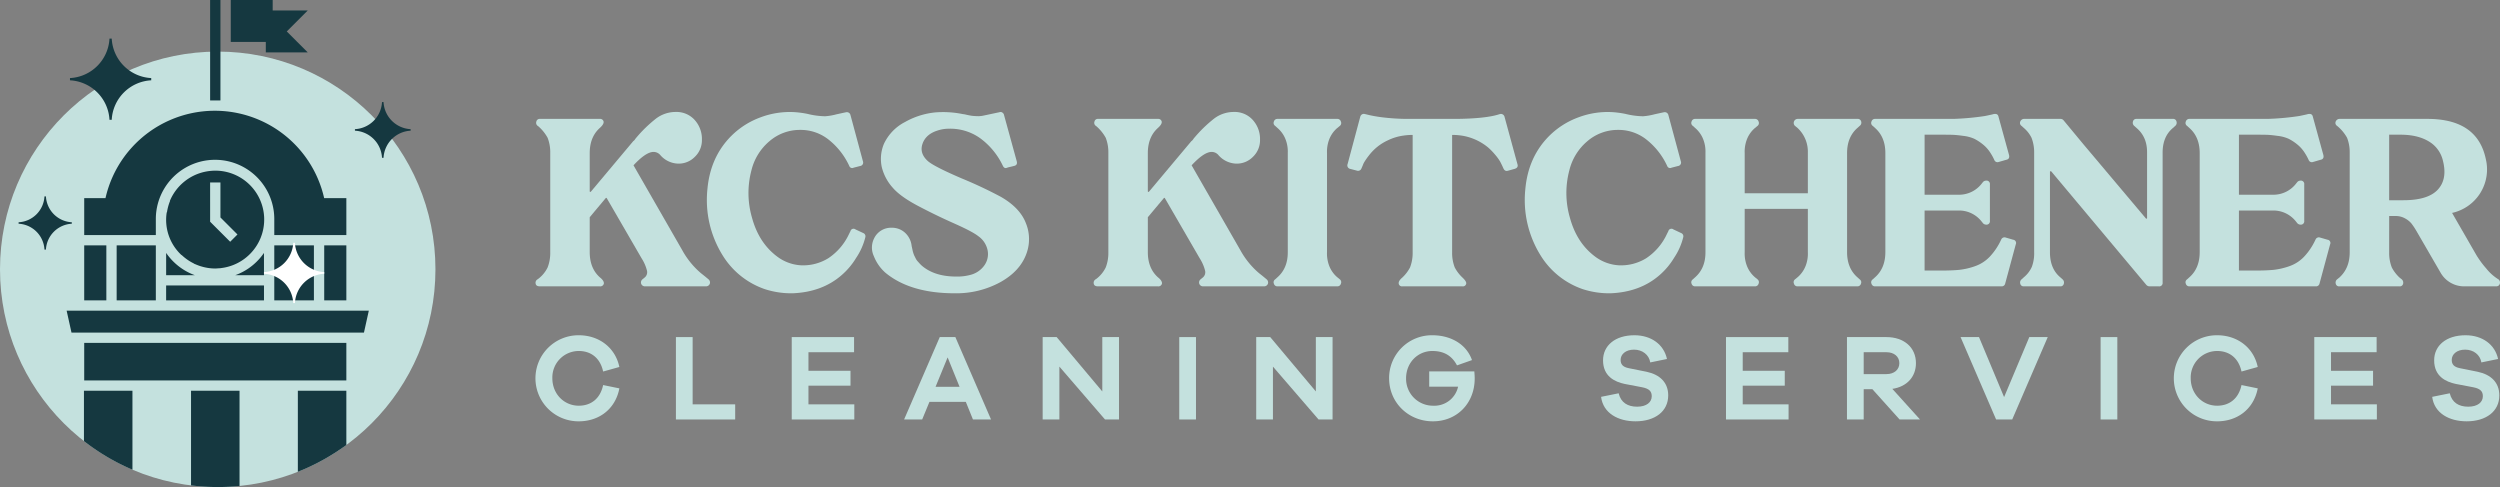 <?xml version="1.0" encoding="UTF-8"?> <svg xmlns="http://www.w3.org/2000/svg" viewBox="0 0 1160.131 226.012"><rect x="0" y="0" width="1160.131" height="226.012" fill="#808080" stroke="none"/><g id="Layer_2" data-name="Layer 2"><g id="Layer_1-2" data-name="Layer 1"><circle cx="101.036" cy="124.976" r="101.036" style="fill:#c4e1de"></circle><polygon points="39.078 176.543 160.726 176.543 160.726 168.442 160.726 159.116 39.078 159.116 39.078 176.543" style="fill:#153840"></polygon><rect x="54.135" y="113.865" width="18.179" height="25.52" style="fill:#153840"></rect><rect x="127.283" y="113.865" width="18.386" height="25.52" style="fill:#153840"></rect><path d="M54.135,109.08H72.314v-7.606a27.485,27.485,0,0,1,54.969,0V109.08h33.443V91.948H150.425q-.549-2.438-1.32-4.785a52.021,52.021,0,0,0-98.834,0q-.771,2.346-1.32,4.785H39.078V109.08H54.135Z" style="fill:#153840"></path><path d="M77.099,117.371v10.321h13.29a27.419,27.419,0,0,1-6.288-3.262h0V124.43A27.7,27.7,0,0,1,77.099,117.371Z" style="fill:#153840"></path><path d="M115.497,124.43a27.424,27.424,0,0,1-6.288,3.262H122.498V117.371A27.716,27.716,0,0,1,115.497,124.43Z" style="fill:#153840"></path><polygon points="165.511 144.17 145.669 144.17 127.283 144.17 72.314 144.17 54.135 144.17 34.293 144.17 30.924 144.17 33.173 154.332 34.293 154.332 165.511 154.332 168.897 154.332 171.148 144.17 165.511 144.17" style="fill:#153840"></polygon><rect x="97.51" width="4.785" height="46.61" style="fill:#153840"></rect><rect x="77.094" y="132.468" width="45.409" height="6.922" style="fill:#153840"></rect><polygon points="123.35 24.317 142.804 24.317 133.077 14.591 142.804 4.864 126.538 4.864 126.538 0.001 107.085 0.001 107.085 19.454 123.35 19.454 123.35 24.317" style="fill:#153840"></polygon><polygon points="49.35 113.865 47.268 113.865 39.078 113.865 39.078 139.385 49.35 139.385 49.35 113.865" style="fill:#153840"></polygon><polygon points="150.454 113.865 150.454 139.385 160.726 139.385 160.726 113.865 152.536 113.865 150.454 113.865" style="fill:#153840"></polygon><path d="M99.902,79.194a22.85,22.85,0,0,0-2.596.159c-.604.067-1.2.16-1.789.273q-.188.036-.373.076A22.767,22.767,0,0,0,78.815,93.267l.109-.032A22.526,22.526,0,0,0,77.476,98.57l-.088-.114A22.272,22.272,0,0,0,84.266,118.41l.003-.097a22.719,22.719,0,0,0,5.787,4l-.072.026c.308.149.635.262.952.398.098.043.197.083.296.124.593.245,1.196.468,1.813.663.104.033.21.061.315.093.639.192,1.284.364,1.945.5.036.007.073.012.109.019a22.173,22.173,0,0,0,4.386.466c.539,0,1.063-.055,1.591-.093.3-.02.604-.021.901-.053.183-.021.36-.058.541-.083a22.684,22.684,0,0,0-2.931-45.18Zm6.913,32.999-9.307-9.305V84.659h4.785v16.247l7.905,7.903Z" style="fill:#153840"></path><path d="M38.955,181.328V204.69A100.956,100.956,0,0,0,61.462,217.964V181.328Z" style="fill:#153840"></path><path d="M138.219,181.328v37.621a100.843,100.843,0,0,0,22.507-12.454v-25.167Z" style="fill:#153840"></path><path d="M88.648,181.328V225.255a102.011,102.011,0,0,0,12.388.757q5.123,0,10.12-.503V181.328Z" style="fill:#153840"></path><path d="M51.844,17.898H50.807A19.368,19.368,0,0,1,32.473,36.232v1.036A19.368,19.368,0,0,1,50.807,55.601h1.037A19.368,19.368,0,0,1,70.177,37.267V36.231A19.368,19.368,0,0,1,51.844,17.898Z" style="fill:#153840"></path><path d="M177.982,47.369h-.711a13.277,13.277,0,0,1-12.568,12.568v.71a13.277,13.277,0,0,1,12.568,12.568h.711A13.277,13.277,0,0,1,190.55,60.647v-.71A13.277,13.277,0,0,1,177.982,47.369Z" style="fill:#153840"></path><path d="M21.313,91.133h-.679A12.686,12.686,0,0,1,8.625,103.142v.678a12.686,12.686,0,0,1,12.008,12.008h.679A12.686,12.686,0,0,1,33.321,103.82v-.678A12.686,12.686,0,0,1,21.313,91.133Z" style="fill:#153840"></path><path d="M136.86,112.675h-.769A14.36,14.36,0,0,1,122.498,126.268v.768a14.36,14.36,0,0,1,13.593,13.593h.769a14.361,14.361,0,0,1,13.593-13.593v-.768A14.361,14.361,0,0,1,136.86,112.675Z" style="fill:#fff"></path><path d="M248.571,131.663a1.851,1.851,0,0,1,.999-2.11,14.828,14.828,0,0,0,4.552-5.439,18.462,18.462,0,0,0,1.221-6.994V70.938a18.462,18.462,0,0,0-1.221-6.994,19.454,19.454,0,0,0-4.44-5.439,1.71,1.71,0,0,1-.777-2.11,1.55,1.55,0,0,1,1.665-1.221H278.323a1.624,1.624,0,0,1,1.776,1.221q.221,1.223-1.776,2.998-4.663,4.22-4.663,11.656V88.811q.109.446.555.111L293.865,65.498a2.02,2.02,0,0,0,.555-.499,3.35,3.35,0,0,0,.444-.611,61.885,61.885,0,0,1,9.658-9.436,15.087,15.087,0,0,1,9.103-2.998,11.337,11.337,0,0,1,8.437,3.387,13.134,13.134,0,0,1,3.663,8.715v.888a10.587,10.587,0,0,1-3.219,7.771,10.462,10.462,0,0,1-7.66,3.219,11.367,11.367,0,0,1-8.548-4.107,4.141,4.141,0,0,0-2.997-1.332q-3.554,0-9.325,6.216l22.758,39.632a37.94,37.94,0,0,0,8.548,10.435q1.998,1.557,3.553,2.887a1.895,1.895,0,0,1,.555,1.998,1.85,1.85,0,0,1-1.776,1.221H299.305a1.847,1.847,0,0,1-1.776-1.221,1.892,1.892,0,0,1,.555-1.998l1.221-1a3.172,3.172,0,0,0,.944-2.997,19.316,19.316,0,0,0-2.498-5.773L281.542,91.92a.328.328,0,0,0-.222-.111.321.321,0,0,0-.222.111L273.66,100.8v16.208q0,7.438,4.663,11.656,2.107,1.666,1.887,2.998a1.699,1.699,0,0,1-1.887,1.221H250.57Q248.792,132.884,248.571,131.663Z" style="fill:#c4e1de"></path><path d="M335.384,118.563a48.625,48.625,0,0,1-7.105-30.752q1.332-14.987,11.101-24.756a37.352,37.352,0,0,1,13.544-8.603,38.536,38.536,0,0,1,16.208-2.387,48.082,48.082,0,0,1,5.551.776,36.568,36.568,0,0,0,8.215,1.111,27.421,27.421,0,0,0,5.218-.888q4.551-1,4.663-.999a1.71,1.71,0,0,1,1.887,1.332l5.773,21.426a1.62,1.62,0,0,1-1.332,2.221l-2.998.776a1.399,1.399,0,0,1-1.887-.555,33.367,33.367,0,0,0-9.38-12.211A20.808,20.808,0,0,0,371.464,60.28a21.64,21.64,0,0,0-14.432,5.274,25.538,25.538,0,0,0-8.326,13.488,40.949,40.949,0,0,0,.277,22.036q3.164,11.602,11.601,17.929a20.242,20.242,0,0,0,11.101,4.107,22.215,22.215,0,0,0,12.767-3.33A27.271,27.271,0,0,0,394,108.572l.666-1.333a1.465,1.465,0,0,1,2.331-.777l3.553,1.665a1.619,1.619,0,0,1,.999,1.998,29.87,29.87,0,0,1-4.218,9.492,33.342,33.342,0,0,1-6.883,8.159q-8.992,7.77-22.647,8.326a39.879,39.879,0,0,1-12.767-1.887A37.121,37.121,0,0,1,335.384,118.563Z" style="fill:#c4e1de"></path><path d="M410.873,126.556a19.867,19.867,0,0,1-5.328-7.605,9.48,9.48,0,0,1,.111-8.381,8.672,8.672,0,0,1,8.104-4.884,8.924,8.924,0,0,1,6.05,2.164,9.668,9.668,0,0,1,3.164,5.718,8.464,8.464,0,0,0,.222,1.221q.221 1.0.277,1.333a10.79,10.79,0,0,0,.333,1.221,9.138,9.138,0,0,0,.499,1.333c.147.296.351.704.611,1.221a5.924,5.924,0,0,0,.888,1.332q.5.557,1.166,1.277a11.301,11.301,0,0,0,1.554,1.388q5.771,4.442,15.209,4.441a23.274,23.274,0,0,0,6.994-.888,11.323,11.323,0,0,0,6.05-4.274,9.013,9.013,0,0,0,1.554-6.883,10.537,10.537,0,0,0-4.385-6.717q-2.664-2.108-11.157-5.884-8.492-3.772-16.708-8.103-8.217-4.33-11.768-8.437a22.296,22.296,0,0,1-5.107-9.548,18.101,18.101,0,0,1,.999-10.88,21.795,21.795,0,0,1,9.769-10.102,35.796,35.796,0,0,1,13.877-4.441,45.333,45.333,0,0,1,12.989.777,9.889,9.889,0,0,1,1.554.277q1.221.279,2.22.444a21.965,21.965,0,0,0,2.775.222,11.366,11.366,0,0,0,3.108-.278l7.327-1.554a1.348,1.348,0,0,1,1.221.111,1.746,1.746,0,0,1,.888,1.221L471.82,74.823q.442,1.665-.999,2.11-.778.224-1.998.5a13.044,13.044,0,0,0-1.776.499q-1.111.333-1.776-1.222a33.781,33.781,0,0,0-10.158-12.378,23.835,23.835,0,0,0-14.488-4.607,16.844,16.844,0,0,0-5.329.777q-5.552,1.665-7.161,6.105-1.61,4.442,2.387,8.104,2.886,2.555,15.82,8.104a198.409,198.409,0,0,1,18.151,8.548q8.88,5.108,11.601,12.267a19.488,19.488,0,0,1,.278,13.932q-2.888,8.218-12.156,13.377a42.727,42.727,0,0,1-21.148,5.162Q422.419,136.103,410.873,126.556Z" style="fill:#c4e1de"></path><path d="M507.564,131.663a1.851,1.851,0,0,1,.999-2.11,14.829,14.829,0,0,0,4.552-5.439,18.462,18.462,0,0,0,1.221-6.994V70.938a18.462,18.462,0,0,0-1.221-6.994,19.456,19.456,0,0,0-4.44-5.439,1.71,1.71,0,0,1-.777-2.11,1.55,1.55,0,0,1,1.665-1.221h27.753a1.624,1.624,0,0,1,1.776,1.221q.221,1.223-1.776,2.998-4.663,4.22-4.662,11.656V88.811c.072.297.258.334.555.111L552.858,65.498a2.023,2.023,0,0,0,.555-.499,3.349,3.349,0,0,0,.444-.611,61.889,61.889,0,0,1,9.658-9.436,15.087,15.087,0,0,1,9.103-2.998,11.338,11.338,0,0,1,8.437,3.387,13.135,13.135,0,0,1,3.663,8.715v.888A10.587,10.587,0,0,1,581.5,72.714a10.461,10.461,0,0,1-7.66,3.219,11.367,11.367,0,0,1-8.548-4.107,4.141,4.141,0,0,0-2.997-1.332q-3.554,0-9.325,6.216l22.758,39.632a37.94,37.94,0,0,0,8.548,10.435q1.998,1.557,3.553,2.887a1.894,1.894,0,0,1,.555,1.998,1.85,1.85,0,0,1-1.776,1.221H558.298a1.847,1.847,0,0,1-1.776-1.221,1.892,1.892,0,0,1,.555-1.998l1.221-1a3.173,3.173,0,0,0,.944-2.997,19.314,19.314,0,0,0-2.498-5.773L540.536,91.92a.329.329,0,0,0-.222-.111.321.321,0,0,0-.222.111L532.654,100.8v16.208q0,7.438,4.662,11.656,2.107,1.666,1.887,2.998a1.699,1.699,0,0,1-1.887,1.221H509.563Q507.786,132.884,507.564,131.663Z" style="fill:#c4e1de"></path><path d="M591.712,58.393a1.612,1.612,0,0,1-.555-1.998,1.655,1.655,0,0,1,1.665-1.221h27.753a1.657,1.657,0,0,1,1.665,1.221,1.675,1.675,0,0,1-.444,1.998l-1.221,1a13.213,13.213,0,0,0-3.886,5.662,15.963,15.963,0,0,0-.888,5.994v45.96a15.952,15.952,0,0,0,.888,5.994,13.195,13.195,0,0,0,3.886,5.662l1.221,1a1.676,1.676,0,0,1,.444,1.998,1.656,1.656,0,0,1-1.665,1.221H592.822a1.653,1.653,0,0,1-1.665-1.221,1.613,1.613,0,0,1,.555-1.998l1.11-1q4.771-4.218,4.774-11.545V70.938a15.617,15.617,0,0,0-.888-5.883,13.237,13.237,0,0,0-3.885-5.662Z" style="fill:#c4e1de"></path><path d="M626.569,78.376a1.645,1.645,0,0,1-1.221-2.22l5.884-21.981a1.741,1.741,0,0,1,1.776-1.333q.109,0,2.609.611a63.62,63.62,0,0,0,7.438,1.165,96.946,96.946,0,0,0,10.824.555h21.648q14.097-.109,20.427-2.22a1.627,1.627,0,0,1,1.332.111,1.701,1.701,0,0,1,.888,1.11l5.995,21.981q.554,1.665-1.332,2.22-1.223.333-1.998.555-.778.223-1.221.333-1.332.333-1.998-1.221l-.666-1.444c-.149-.295-.389-.777-.721-1.443a19.534,19.534,0,0,0-2.11-2.998,30.813,30.813,0,0,0-3.553-3.719,25.402,25.402,0,0,0-12.156-5.496,29.924,29.924,0,0,0-4.44-.333h-.111V117.12a18.433,18.433,0,0,0,1.221,6.994,17.67,17.67,0,0,0,3.553,4.663q1.886,1.777,1.776,2.775a1.552,1.552,0,0,1-1.776,1.332H650.77a1.536,1.536,0,0,1-1.665-1.11q-.333-1.332,1.665-2.997a17.712,17.712,0,0,0,3.553-4.663,18.462,18.462,0,0,0,1.221-6.994V62.612h-.111a29.176,29.176,0,0,0-4.329.333,23.746,23.746,0,0,0-7.049,2.165,23.091,23.091,0,0,0-8.77,6.994,30.266,30.266,0,0,0-2.11,2.997,7.063,7.063,0,0,0-.721,1.499l-.666,1.554a1.681,1.681,0,0,1-2.22.999Z" style="fill:#c4e1de"></path><path d="M714.935,118.563A48.625,48.625,0,0,1,707.83,87.812q1.332-14.987,11.101-24.756a37.352,37.352,0,0,1,13.544-8.603,38.535,38.535,0,0,1,16.208-2.387,48.082,48.082,0,0,1,5.551.776,36.569,36.569,0,0,0,8.215,1.111,27.423,27.423,0,0,0,5.218-.888q4.55-1,4.662-.999a1.71,1.71,0,0,1,1.887,1.332l5.773,21.426a1.62,1.62,0,0,1-1.332,2.221L775.66,77.82a1.399,1.399,0,0,1-1.887-.555,33.368,33.368,0,0,0-9.381-12.211A20.807,20.807,0,0,0,751.015,60.28a21.641,21.641,0,0,0-14.432,5.274,25.538,25.538,0,0,0-8.326,13.488,40.948,40.948,0,0,0,.277,22.036q3.164,11.602,11.601,17.929a20.242,20.242,0,0,0,11.101,4.107,22.215,22.215,0,0,0,12.767-3.33,27.271,27.271,0,0,0,9.547-11.212l.666-1.333a1.465,1.465,0,0,1,2.331-.777l3.553,1.665a1.619,1.619,0,0,1,.999,1.998,29.872,29.872,0,0,1-4.218,9.492,33.346,33.346,0,0,1-6.883,8.159q-8.992,7.77-22.647,8.326a39.88,39.88,0,0,1-12.767-1.887A37.121,37.121,0,0,1,714.935,118.563Z" style="fill:#c4e1de"></path><path d="M785.539,58.393a1.612,1.612,0,0,1-.555-1.998,1.655,1.655,0,0,1,1.665-1.221h27.753a1.657,1.657,0,0,1,1.665,1.221,1.675,1.675,0,0,1-.444,1.998l-1.221,1a13.213,13.213,0,0,0-3.886,5.662,15.963,15.963,0,0,0-.888,5.994v18.65h29.308V70.938a15.05,15.05,0,0,0-4.774-11.545l-1.221-1a1.88,1.88,0,0,1,1.221-3.219h27.753a1.624,1.624,0,0,1,1.776,1.221,1.825,1.825,0,0,1-.666,1.998l-1.11,1q-4.774,4.22-4.774,11.656v45.96q0,7.438,4.774,11.656l1.11,1a1.614,1.614,0,0,1,.555,1.998,1.655,1.655,0,0,1-1.665,1.221H834.164a1.653,1.653,0,0,1-1.665-1.221,1.67,1.67,0,0,1,.444-1.998l1.221-1a13.225,13.225,0,0,0,3.885-5.662,15.606,15.606,0,0,0,.888-5.883V96.915H809.63v20.094a15.952,15.952,0,0,0,.888,5.994,13.195,13.195,0,0,0,3.886,5.662l1.221,1a1.676,1.676,0,0,1,.444,1.998,1.655,1.655,0,0,1-1.665,1.221H786.65a1.653,1.653,0,0,1-1.665-1.221,1.613,1.613,0,0,1,.555-1.998l1.11-1q4.771-4.218,4.774-11.545V70.938a15.617,15.617,0,0,0-.888-5.883,13.237,13.237,0,0,0-3.885-5.662Z" style="fill:#c4e1de"></path><path d="M870.132,132.884a1.653,1.653,0,0,1-1.665-1.221,1.613,1.613,0,0,1,.555-1.998l1.11-1q4.772-4.218,4.774-11.656v-45.96q0-7.436-4.774-11.656l-1.11-1a1.612,1.612,0,0,1-.555-1.998,1.655,1.655,0,0,1,1.665-1.221h36.301a122.391,122.391,0,0,0,14.654-1.332c.37-.073,1.072-.223,2.109-.445q1.553-.333,1.887-.444,1.998-.443,2.331,1.221L932.3,71.937q.443,1.89-1.332,2.221l-3.441.999a1.581,1.581,0,0,1-1.998-.777,22.4,22.4,0,0,0-1.665-3.109,16.117,16.117,0,0,0-3.719-4.274,22.142,22.142,0,0,0-3.997-2.609,17.323,17.323,0,0,0-5.051-1.333q-3.221-.442-5.051-.499-1.832-.055-5.939-.055h-6.994V90.365h15.875a13.264,13.264,0,0,0,10.324-4.774l.888-1.11a2.013,2.013,0,0,1,1.443-.666,1.571,1.571,0,0,1,1.776,1.776v16.874a1.57,1.57,0,0,1-1.776,1.776,2.013,2.013,0,0,1-1.443-.666l-.888-1.11a13.269,13.269,0,0,0-10.324-4.774H893.112v27.864h7.327q5.438,0,8.77-.333a32.372,32.372,0,0,0,7.216-1.665,17.347,17.347,0,0,0,6.827-4.33,29.446,29.446,0,0,0,5.273-7.771l.111-.222a1.648,1.648,0,0,1,2.11-.999l3.441.999a1.532,1.532,0,0,1,1.221,2.22l-4.885,18.096a1.64,1.64,0,0,1-1.776,1.332Z" style="fill:#c4e1de"></path><path d="M938.072,58.393a1.612,1.612,0,0,1-.555-1.998,1.976,1.976,0,0,1,2.109-1.221h16.541a1.792,1.792,0,0,1,1.443.666l9.103,10.991,29.086,34.525a.218.218,0,0,0,.333.111.354.354,0,0,0,.222-.333V70.605q0-7.103-4.884-11.212l-1.11-1a1.89,1.89,0,0,1-.555-1.998,1.55,1.55,0,0,1,1.665-1.221h16.874a1.55,1.55,0,0,1,1.665,1.221,1.893,1.893,0,0,1-.555,1.998l-1.11,1q-4.774,3.995-4.774,11.434v60.281a1.57,1.57,0,0,1-1.776,1.776h-4.33a2.013,2.013,0,0,1-1.443-.666L951.838,79.486c-.297-.073-.482,0-.555.223v37.3q0,7.659,4.774,11.656l1.11,1a1.896,1.896,0,0,1,.555,1.998,1.549,1.549,0,0,1-1.665,1.221H939.182a1.548,1.548,0,0,1-1.665-1.221,1.891,1.891,0,0,1,.555-1.998l1.11-1a13.432,13.432,0,0,0,3.719-4.884,18.043,18.043,0,0,0,1.055-6.772v-45.96a18.795,18.795,0,0,0-1.221-7.105,14.317,14.317,0,0,0-3.553-4.551Z" style="fill:#c4e1de"></path><path d="M1016.002,132.884a1.653,1.653,0,0,1-1.665-1.221,1.613,1.613,0,0,1,.555-1.998l1.11-1q4.771-4.218,4.774-11.656v-45.96q0-7.436-4.774-11.656l-1.11-1a1.612,1.612,0,0,1-.555-1.998,1.655,1.655,0,0,1,1.665-1.221h36.301a122.391,122.391,0,0,0,14.654-1.332c.37-.073,1.072-.223,2.109-.445q1.553-.333,1.887-.444,1.998-.443,2.331,1.221l4.884,17.762q.443,1.89-1.332,2.221l-3.441.999a1.581,1.581,0,0,1-1.998-.777,22.413,22.413,0,0,0-1.665-3.109,16.115,16.115,0,0,0-3.719-4.274,22.142,22.142,0,0,0-3.997-2.609,17.322,17.322,0,0,0-5.051-1.333q-3.221-.442-5.051-.499-1.832-.055-5.939-.055h-6.994V90.365h15.875a13.264,13.264,0,0,0,10.324-4.774l.888-1.11a2.013,2.013,0,0,1,1.443-.666,1.571,1.571,0,0,1,1.776,1.776v16.874a1.57,1.57,0,0,1-1.776,1.776,2.014,2.014,0,0,1-1.443-.666l-.888-1.11a13.269,13.269,0,0,0-10.324-4.774h-15.875v27.864h7.327q5.438,0,8.77-.333a32.371,32.371,0,0,0,7.216-1.665,17.347,17.347,0,0,0,6.827-4.33,29.448,29.448,0,0,0,5.273-7.771l.111-.222a1.648,1.648,0,0,1,2.109-.999l3.441.999a1.532,1.532,0,0,1,1.221,2.22l-4.885,18.096a1.64,1.64,0,0,1-1.776,1.332Z" style="fill:#c4e1de"></path><path d="M1084.497,58.393a1.612,1.612,0,0,1-.555-2.109,1.944,1.944,0,0,1,1.887-1.11H1126.46q23.201,0,27.088,18.65a20.642,20.642,0,0,1-15.653,24.978l11.323,19.649a43.672,43.672,0,0,0,4.552,6.162,22.091,22.091,0,0,0,5.329,4.829,1.861,1.861,0,0,1,.999,1.998,1.666,1.666,0,0,1-1.776,1.444h-14.654a12.588,12.588,0,0,1-11.101-6.328l-11.323-19.538a31.05,31.05,0,0,0-2.276-3.386,10.22,10.22,0,0,0-2.886-2.276,8.694,8.694,0,0,0-4.385-1.11h-2.997V117.12a18.433,18.433,0,0,0,1.221,6.994,17.67,17.67,0,0,0,3.553,4.663l1.11.888a2.039,2.039,0,0,1,.555,2.109,1.536,1.536,0,0,1-1.665,1.11h-27.864a1.536,1.536,0,0,1-1.665-1.11,1.958,1.958,0,0,1,.555-2.109l1.11-.888q4.772-4.331,4.774-11.657V70.938a18.462,18.462,0,0,0-1.221-6.994A18.957,18.957,0,0,0,1084.497,58.393Zm24.201,34.526h6.55q11.433,0,15.986-4.884,4.551-4.884,2.443-13.322a14.036,14.036,0,0,0-6.606-9.103q-5.162-3.107-13.155-3.108h-5.218Z" style="fill:#c4e1de"></path><path d="M279.887,178.683l7.531,1.541c-1.883,9.815-9.643,15.292-18.829,15.292a19.971,19.971,0,1,1,0-39.941c9.186,0,16.889,5.535,18.829,14.721l-7.531,2.112c-1.427-6.619-5.992-9.529-11.298-9.529a12.272,12.272,0,0,0-12.268,12.667c0,7.246,5.421,12.724,12.268,12.724C273.895,188.269,278.46,185.359,279.887,178.683Z" style="fill:#c4e1de"></path><path d="M341.162,194.66H313.659V156.43h7.76v31.211h19.742Z" style="fill:#c4e1de"></path><path d="M396.447,194.66H367.404V156.43h28.928v7.018H375.164v8.616h19.514v6.904h-19.514v8.673h21.283Z" style="fill:#c4e1de"></path><path d="M451.502,194.66,448.193,186.5H431.304l-3.367,8.159H419.55L436.097,156.43h7.246L459.89,194.66Zm-11.754-28.815-5.592,13.637h11.126Z" style="fill:#c4e1de"></path><path d="M519.282,194.66h-6.505L491.609,170.124V194.66h-7.76V156.43h6.505l21.169,25.22V156.43h7.76Z" style="fill:#c4e1de"></path><path d="M547.235,194.66V156.43h7.76V194.66Z" style="fill:#c4e1de"></path><path d="M618.383,194.66h-6.505L590.71,170.124V194.66h-7.76V156.43h6.505l21.169,25.22V156.43h7.76Z" style="fill:#c4e1de"></path><path d="M684.165,172.35c.114,1.312.171,2.397.171,3.309,0,11.355-8.102,19.857-19.4,19.857-11.412,0-20.313-8.73-20.313-19.97a19.837,19.837,0,0,1,20.085-19.971c8.045,0,15.634,3.765,18.373,11.526l-6.962,2.454c-2.796-5.364-7.246-6.676-11.412-6.676-6.847,0-12.211,5.477-12.211,12.667a12.475,12.475,0,0,0,12.667,12.724,11.244,11.244,0,0,0,11.469-8.844H663.225V172.35Z" style="fill:#c4e1de"></path><path d="M773.567,166.587l-7.76,1.597c-.571-3.595-3.709-5.934-7.532-5.934-3.88,0-6.219,2.168-6.219,4.736,0,1.94.856,3.309,3.823,3.88l8.217,1.655c6.219,1.312,10.042,5.021,10.042,10.955,0,7.418-6.105,12.039-15.178,12.039-7.988,0-15.006-3.709-15.976-11.355l8.159-1.654c1.027,4.336,4.223,6.219,8.559,6.219,4.451,0,6.79-2.112,6.79-4.85,0-2.168-1.027-3.481-4.45-4.165l-8.102-1.541c-4.564-.97-10.042-3.481-10.042-10.955,0-6.847,5.591-11.64,14.55-11.64C766.206,155.574,772.083,159.796,773.567,166.587Z" style="fill:#c4e1de"></path><path d="M829.992,194.66H800.95V156.43h28.929v7.018H808.71v8.616h19.514v6.904H808.71v8.673h21.283Z" style="fill:#c4e1de"></path><path d="M881.511,194.66l-12.61-14.037H864.85V194.66h-7.76V156.43h18.315c8.217,0,13.694,4.85,13.694,12.097,0,6.39-4.279,10.955-10.955,11.925L890.982,194.66Zm-6.105-21.055c3.595,0,5.991-2.054,5.991-5.078S879,163.448,875.405,163.448H864.85v10.157Z" style="fill:#c4e1de"></path><path d="M933.772,194.66h-7.475l-16.49-38.229h8.559l11.64,27.844,11.697-27.844h8.559Z" style="fill:#c4e1de"></path><path d="M974.791,194.66V156.43h7.76V194.66Z" style="fill:#c4e1de"></path><path d="M1040.177,178.683l7.531,1.541c-1.883,9.815-9.643,15.292-18.829,15.292a19.971,19.971,0,1,1,0-39.941c9.186,0,16.889,5.535,18.829,14.721l-7.531,2.112c-1.427-6.619-5.992-9.529-11.298-9.529a12.272,12.272,0,0,0-12.268,12.667c0,7.246,5.421,12.724,12.268,12.724C1034.185,188.269,1038.75,185.359,1040.177,178.683Z" style="fill:#c4e1de"></path><path d="M1102.992,194.66H1073.95V156.43h28.928v7.018H1081.71v8.616h19.514v6.904H1081.71v8.673h21.282Z" style="fill:#c4e1de"></path><path d="M1159.246,166.587l-7.76,1.597c-.571-3.595-3.709-5.934-7.532-5.934-3.88,0-6.219,2.168-6.219,4.736,0,1.94.856,3.309,3.823,3.88l8.217,1.655c6.219,1.312,10.042,5.021,10.042,10.955,0,7.418-6.105,12.039-15.178,12.039-7.988,0-15.006-3.709-15.976-11.355l8.159-1.654c1.027,4.336,4.223,6.219,8.559,6.219,4.451,0,6.79-2.112,6.79-4.85,0-2.168-1.027-3.481-4.45-4.165l-8.102-1.541c-4.564-.97-10.042-3.481-10.042-10.955,0-6.847,5.592-11.64,14.55-11.64C1151.886,155.574,1157.763,159.796,1159.246,166.587Z" style="fill:#c4e1de"></path></g></g></svg> 